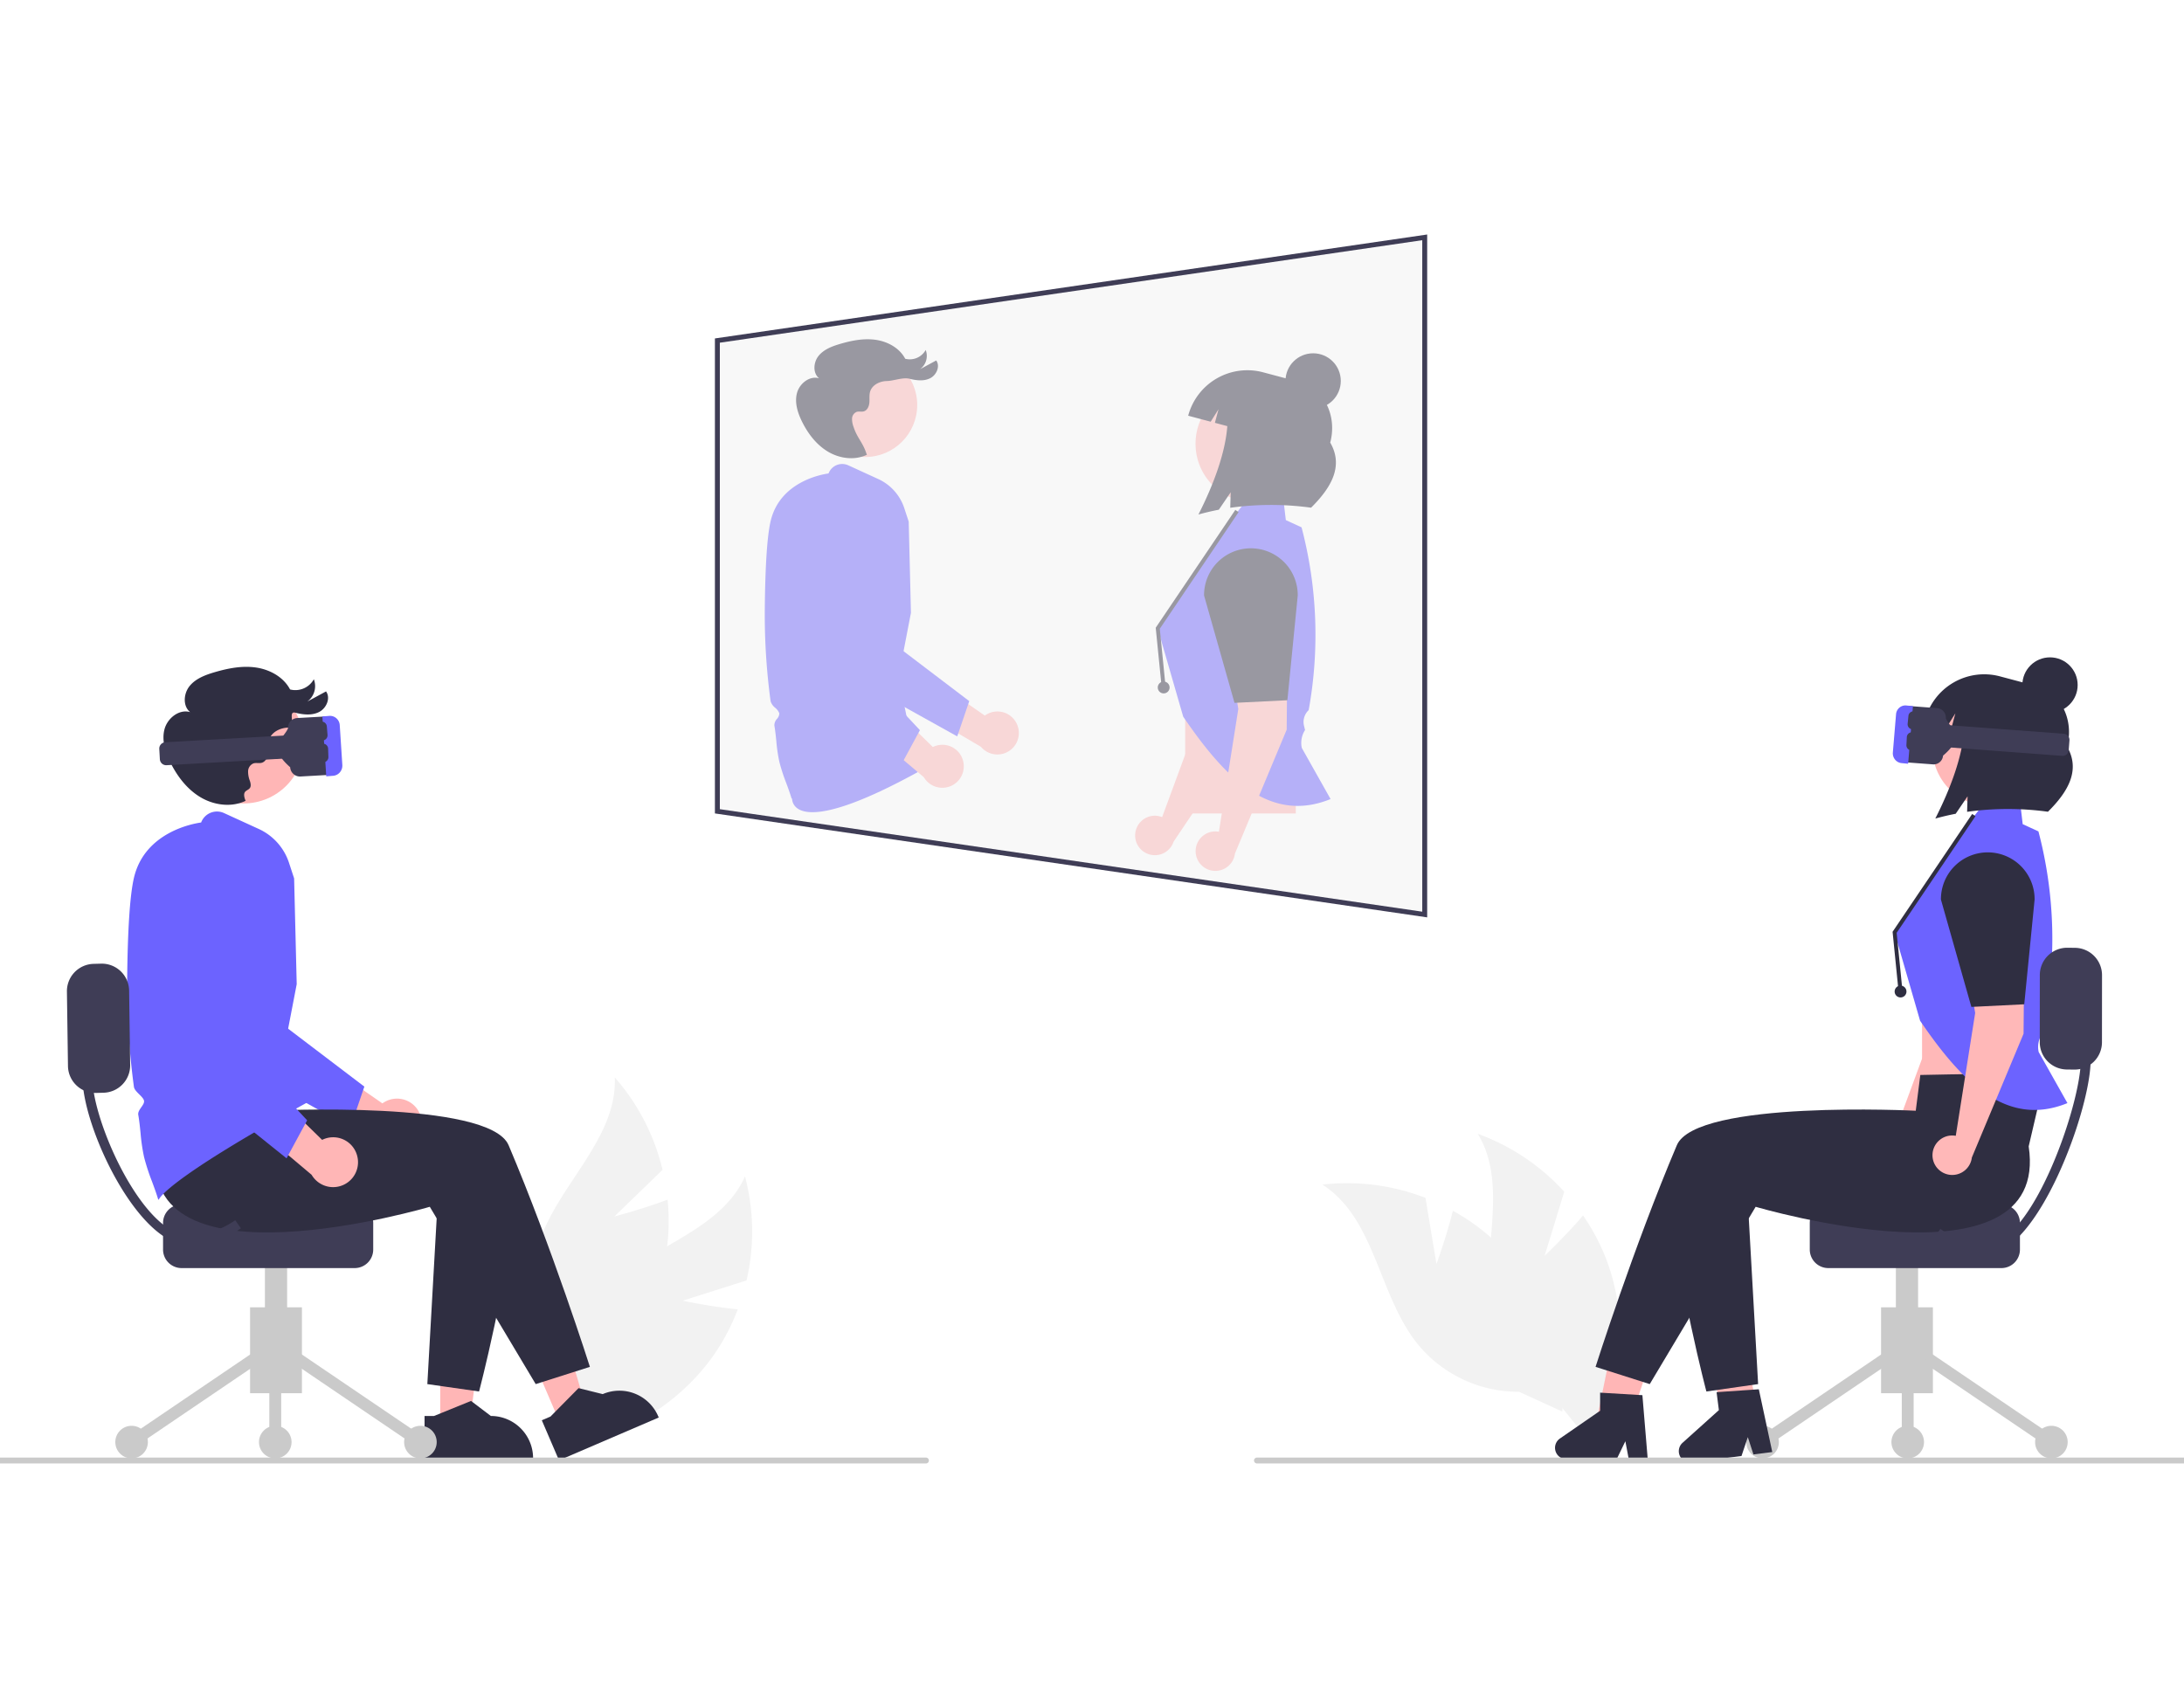 <svg xmlns:inkscape="http://www.inkscape.org/namespaces/inkscape" xmlns:sodipodi="http://sodipodi.sourceforge.net/DTD/sodipodi-0.dtd" xmlns="http://www.w3.org/2000/svg" xmlns:svg="http://www.w3.org/2000/svg" data-name="Layer 1" width="900" height="700" viewBox="0 0 900 700" id="svg2017" sodipodi:docname="payroll-communication.svg"><defs id="defs2021"></defs><g id="g2228" transform="matrix(1.015,0,0,1.015,-137.542,96.65)"><path d="m 412.676,432.946 25.93,-8.225 a 87.77,87.77 0 0 0 -0.625,-42.226 c -10.417,23.163 -40.98,28.837 -58.394,47.325 a 52.794,52.794 0 0 0 -13.505,43.722 l -5.455,18.506 a 88.466,88.466 0 0 0 64.385,-36.624 85.453,85.453 0 0 0 10.013,-18.956 c -11.058,-1.107 -22.349,-3.522 -22.349,-3.522 z" fill="#f2f2f2" id="path1842"></path><path d="m 384.969,398.726 19.54,-18.926 a 87.77,87.77 0 0 0 -19.391,-37.515 c 1.006,25.377 -23.818,44.087 -31.159,68.4 a 52.794,52.794 0 0 0 7.412,45.156 l 3.371,18.997 a 88.466,88.466 0 0 0 41.293,-61.495 85.453,85.453 0 0 0 0.508,-21.432 c -10.391,3.941 -21.574,6.815 -21.574,6.815 z" fill="#f2f2f2" id="path1844"></path><path d="m 762.612,414.71 7.985,-26.005 a 87.77,87.77 0 0 0 -35.084,-23.506 c 13.124,21.743 0.407,50.108 5.706,74.946 a 52.794,52.794 0 0 0 28.277,35.978 l 12.117,15.014 a 88.466,88.466 0 0 0 6.502,-73.787 85.453,85.453 0 0 0 -9.894,-19.018 c -7.2,8.465 -15.609,16.377 -15.609,16.377 z" fill="#f2f2f2" id="path1846"></path><path d="m 718.707,418.032 -4.451,-26.836 a 87.77,87.77 0 0 0 -41.885,-5.392 c 21.444,13.608 22.711,44.667 38.532,64.535 a 52.794,52.794 0 0 0 41.355,19.591 l 17.541,8.034 a 88.466,88.466 0 0 0 -27.088,-68.942 85.453,85.453 0 0 0 -17.337,-12.609 c -2.669,10.788 -6.667,21.62 -6.667,21.62 z" fill="#f2f2f2" id="path1848"></path><path d="m 605.951,236.167 a 8.037,8.037 0 0 1 1.381,0.413 l 17.461,-47.373 1.632,-48.627 a 12.092,12.092 0 0 1 24.108,-0.879 v 0 a 95.396,95.396 0 0 1 -1.455,29.54 l -6.661,32.058 -30.413,45.217 a 8.016,8.016 0 1 1 -6.053,-10.35 z" fill="#ffb8b8" id="path1850"></path><path d="m 645.024,189.629 -21.261,-3.144 -3.612,-45.176 a 19.017,19.017 0 1 1 37.301,7.424 z" fill="#2f2e41" id="path1852"></path><rect x="-661.598" y="-235.088" width="44.903" height="44.903" transform="scale(-1)" fill="#ffb8b8" id="rect1854"></rect><path d="m 634.335,117.217 9.038,-11.618 12.893,-0.559 1.287,10.927 6.388,2.946 a 171.329,171.329 0 0 1 2.886,74.227 v 0 0 a 6.609,6.609 0 0 0 -1.88,6.42 l 0.414,1.651 -0.038,0.06 a 9.672,9.672 0 0 0 -1.284,7.22 v 0 l 11.679,20.752 c -24.801,10.108 -42.982,-8.742 -59.825,-33.445 l -10.424,-36.083 z" fill="#6c63ff" id="path1856"></path><polygon points="608.759,183.859 607.163,184.018 604.729,159.675 637.044,111.838 638.373,112.735 606.383,160.092 " fill="#2f2e41" id="polygon1858"></polygon><circle cx="607.961" cy="183.939" r="2.406" fill="#2f2e41" id="circle1860"></circle><circle cx="644.727" cy="84.969" r="23.838" fill="#ffb8b8" id="circle1862"></circle><path d="m 648.325,55.957 2.892,0.77 0.982,0.261 11.006,2.93 c 9.755,2.597 15.296,13.599 12.374,24.574 5.394,9.351 0.72,18.023 -7.774,26.437 a 119.656,119.656 0 0 0 -32.82,0.04 l 0.19,-6.301 -4.819,7.082 q -4.126,0.798 -8.279,1.944 c 6.292,-12.391 10.93,-25.189 11.721,-35.879 l -5.04,-1.342 1.468,-5.516 -3.179,5.06 -9.137,-2.432 v 0 a 24.857,24.857 0 0 1 30.415,-17.627 z" fill="#2f2e41" id="path1864"></path><circle cx="668.64" cy="59.465" r="11.226" fill="#2f2e41" id="circle1866"></circle><path d="m 628.946,242.388 a 8.038,8.038 0 0 1 1.435,0.135 l 7.878,-49.87 -7.892,-48.01 a 12.092,12.092 0 0 1 23.473,-5.568 v 0 a 95.396,95.396 0 0 1 4.339,29.256 l -0.275,32.742 -21.001,50.284 a 8.016,8.016 0 1 1 -7.957,-8.969 z" fill="#ffb8b8" id="path1868"></path><path d="m 658.183,189.118 -21.465,1.067 -12.361,-43.602 a 19.017,19.017 0 1 1 38.033,0 z" fill="#2f2e41" id="path1870"></path><path d="m 548.244,198.546 a 8.668,8.668 0 0 0 -12.902,-3.194 l -25.322,-17.541 -0.365,16.003 24.102,14.204 a 8.715,8.715 0 0 0 14.488,-9.472 z" fill="#ffb6b6" id="path1872"></path><path d="m 524.149,203.798 -48.712,-27.119 -0.013,-0.237 c -0.026,-0.454 -2.559,-45.493 -1.564,-55.105 a 25.586,25.586 0 0 1 7.125,-15.454 l 0.106,-0.098 0.144,-0.014 a 12.984,12.984 0 0 1 13.538,8.968 91.968,91.968 0 0 1 3.093,42.075 l -1.285,8.005 32.444,24.658 z" fill="#6c63ff" id="path1874"></path><circle cx="486.768" cy="69.23" r="21.126" fill="#ffb6b6" id="circle1876"></circle><path d="m 487.467,89.439 c -4.939,2.37 -11.019,1.567 -15.734,-1.221 -4.716,-2.788 -8.186,-7.336 -10.611,-12.248 -1.776,-3.598 -3.067,-7.718 -2.038,-11.596 1.029,-3.878 5.132,-7.128 8.976,-5.979 -2.634,-2.121 -2.327,-6.494 -0.199,-9.122 2.128,-2.628 5.486,-3.891 8.73,-4.843 4.709,-1.382 9.656,-2.358 14.513,-1.651 4.856,0.707 9.637,3.336 11.922,7.679 a 7.403,7.403 0 0 0 8.317,-3.572 6.707,6.707 0 0 1 -2.306,7.824 l 6.577,-3.568 c 1.677,2.324 0.153,5.869 -2.392,7.185 -2.545,1.316 -5.622,0.965 -8.4,0.262 -2.778,-0.703 -6.397,0.853 -9.262,0.91 -2.865,0.057 -5.964,1.556 -6.785,4.302 -0.43,1.438 -0.179,2.982 -0.306,4.478 -0.127,1.496 -0.843,3.155 -2.293,3.544 -0.916,0.246 -1.918,-0.08 -2.826,0.193 a 3.032,3.032 0 0 0 -1.911,2.714 8.901,8.901 0 0 0 0.631,3.445 c 1.434,4.419 3.729,6.252 5.163,10.671" fill="#2f2e41" id="path1878"></path><path d="m 457.06,229.036 -0.012,-0.001 -0.167,-0.029 -0.048,-0.162 c -0.607,-2.043 -1.38,-4.134 -2.128,-6.156 a 74.233,74.233 0 0 1 -2.783,-8.58 65.711,65.711 0 0 1 -1.23,-8.446 c -0.209,-2.061 -0.424,-4.192 -0.791,-6.29 a 3.853,3.853 0 0 1 1.051,-2.667 3.532,3.532 0 0 0 0.966,-2.245 5.341,5.341 0 0 0 -1.689,-2.284 5.504,5.504 0 0 1 -1.853,-2.628 261.761,261.761 0 0 1 -2.359,-37.708 c 0.175,-17.447 0.964,-29.339 2.343,-35.346 3.711,-16.153 20.853,-19.101 23.537,-19.464 a 5.925,5.925 0 0 1 8.014,-3.305 l 12.18,5.576 a 19.83,19.83 0 0 1 10.543,11.775 l 1.809,5.516 0.906,37.03 -5.023,26.076 7.826,38.587 c -52.303,28.716 -50.925,10.751 -51.094,10.751 z" fill="#6c63ff" id="path1880"></path><path d="m 526.434,213.429 a 8.668,8.668 0 0 0 -12.187,-5.306 l -22.033,-21.528 -3.036,15.717 21.389,18.033 a 8.715,8.715 0 0 0 15.867,-6.917 z" fill="#ffb6b6" id="path1882"></path><path d="m 501.8,214.58 -43.493,-34.881 0.026,-0.236 c 0.05,-0.451 5.083,-45.28 7.67,-54.591 a 25.586,25.586 0 0 1 9.608,-14.045 l 0.121,-0.078 0.144,0.011 a 12.984,12.984 0 0 1 11.848,11.105 91.968,91.968 0 0 1 -3.985,42 l -2.605,7.677 27.865,29.735 z" fill="#6c63ff" id="path1884"></path><path d="m 305.732,356.532 a 10.056,10.056 0 0 0 -14.967,-3.706 l -29.375,-20.349 -0.424,18.565 27.96,16.477 a 10.11,10.11 0 0 0 16.806,-10.988 z" fill="#ffb6b6" id="path1886"></path><path d="m 277.78,362.625 -56.509,-31.46 -0.015,-0.275 c -0.03,-0.526 -2.968,-52.774 -1.815,-63.925 a 29.681,29.681 0 0 1 8.266,-17.928 l 0.124,-0.113 0.167,-0.016 a 15.062,15.062 0 0 1 15.705,10.404 106.688,106.688 0 0 1 3.588,48.809 l -1.491,9.286 37.637,28.605 z" fill="#6c63ff" id="path1888"></path><polygon points="374.015,478.544 361.18,434.396 345.137,441.287 363.145,483.213 " fill="#ffb6b6" id="polygon1890"></polygon><path d="m 355.482,481.5 3.534,-1.518 11.388,-11.537 9.805,2.434 10e-4,-4.3e-4 a 17.151,17.151 0 0 1 22.526,8.99 l 0.22,0.512 -40.485,17.389 z" fill="#2f2e41" id="path1892"></path><polygon points="326.076,484.35 331.704,438.72 314.244,438.72 314.246,484.351 " fill="#ffb6b6" id="polygon1894"></polygon><path d="m 307.88,479.753 3.846,-1.6e-4 15.017,-6.107 8.048,6.106 h 10e-4 a 17.151,17.151 0 0 1 17.15,17.15 v 0.557 l -44.062,0.002 z" fill="#2f2e41" id="path1896"></path><rect x="237.043" y="435.636" width="21.047" height="34.878" fill="#cacaca" id="rect1898"></rect><rect x="-236.237" y="467.663" width="4.811" height="61.045" transform="rotate(-55.841)" fill="#cacaca" id="rect1900"></rect><rect x="-118.998" y="509.442" width="61.045" height="4.811" transform="rotate(-34.16)" fill="#cacaca" id="rect1902"></rect><circle cx="306.198" cy="490.359" r="6.615" fill="#cacaca" id="circle1904"></circle><circle cx="247.266" cy="490.359" r="6.615" fill="#cacaca" id="circle1906"></circle><circle cx="188.935" cy="490.359" r="6.615" fill="#cacaca" id="circle1908"></circle><rect x="244.861" y="456.082" width="4.811" height="34.277" fill="#cacaca" id="rect1910"></rect><rect x="243.057" y="404.968" width="9.02" height="46.304" fill="#cacaca" id="rect1912"></rect><path d="m 201.709,412.184 v -10.824 a 7.525,7.525 0 0 1 7.517,-7.517 h 70.29 a 7.525,7.525 0 0 1 7.517,7.517 V 412.184 a 7.525,7.525 0 0 1 -7.517,7.517 h -70.29 a 7.525,7.525 0 0 1 -7.517,-7.517 z" fill="#3f3d56" id="path1914"></path><path d="M 511.478,499.034 H 1.184 a 1.191,1.191 0 0 1 0,-2.381 h 510.294 a 1.191,1.191 0 0 1 0,2.381 z" fill="#cacaca" id="path1916"></path><path d="m 192.154,340.285 51,1 1.851,14.527 c 0,0 89.149,-4.527 97,14 17.679,41.719 33,90 33,90 l -22,7 -43,-72 c 0,0 -119.851,35.473 -110.851,-24.527 z" fill="#2f2e41" id="path1918"></path><path d="m 346.429,382.69 c -5.233,45.007 -16.424,87.121 -16.424,87.121 l -21,-3 4.783,-84.872" fill="#2f2e41" id="path1920"></path><circle cx="234.417" cy="206.518" r="24.507" fill="#ffb6b6" id="circle1922"></circle><path d="m 235.228,229.961 c -5.73,2.749 -12.782,1.818 -18.253,-1.417 -5.47,-3.235 -9.496,-8.51 -12.31,-14.208 -2.06,-4.173 -3.557,-8.953 -2.364,-13.452 1.193,-4.499 5.953,-8.268 10.413,-6.936 -3.055,-2.46 -2.699,-7.533 -0.23,-10.582 2.469,-3.048 6.364,-4.514 10.128,-5.619 5.462,-1.603 11.202,-2.735 16.835,-1.915 5.633,0.82 11.18,3.87 13.831,8.908 a 8.587,8.587 0 0 0 9.648,-4.144 7.78,7.78 0 0 1 -2.675,9.077 l 7.63,-4.139 c 1.945,2.696 0.178,6.808 -2.775,8.335 -2.953,1.527 -6.522,1.12 -9.744,0.304 -3.223,-0.816 0.58,5.99 -2.744,6.055 -3.324,0.066 -6.919,1.805 -7.871,4.99 -0.498,1.668 -0.208,3.46 -0.355,5.195 -0.147,1.735 -0.978,3.66 -2.66,4.112 -1.062,0.286 -2.225,-0.093 -3.278,0.224 a 3.517,3.517 0 0 0 -2.217,3.149 10.326,10.326 0 0 0 0.732,3.996 c 1.663,5.127 -3.674,2.253 -2.011,7.38" fill="#2f2e41" id="path1924"></path><path d="m 199.954,391.902 -0.014,-0.002 -0.194,-0.033 -0.056,-0.188 c -0.705,-2.37 -1.601,-4.796 -2.468,-7.142 a 86.118,86.118 0 0 1 -3.229,-9.953 76.229,76.229 0 0 1 -1.427,-9.797 c -0.242,-2.391 -0.492,-4.863 -0.917,-7.297 -0.189,-1.081 0.527,-2.104 1.219,-3.094 0.642,-0.918 1.248,-1.784 1.121,-2.604 -0.13,-0.838 -1.06,-1.759 -1.959,-2.65 -0.986,-0.976 -2.005,-1.986 -2.149,-3.048 a 303.655,303.655 0 0 1 -2.736,-43.744 c 0.203,-20.239 1.118,-34.035 2.718,-41.004 4.304,-18.738 24.191,-22.158 27.304,-22.58 a 6.874,6.874 0 0 1 9.296,-3.834 l 14.13,6.468 A 23.004,23.004 0 0 1 252.823,255.06 l 2.099,6.399 1.051,42.957 -5.827,30.25 11.384,17.077 c -60.675,33.313 -61.382,40.159 -61.578,40.159 z" fill="#6c63ff" id="path1926"></path><path d="m 905.117,359.633 a 8.037,8.037 0 0 1 1.381,0.413 l 17.461,-47.373 1.632,-48.627 a 12.092,12.092 0 0 1 24.108,-0.879 v 0 a 95.396,95.396 0 0 1 -1.455,29.54 l -6.661,32.058 -30.413,45.217 a 8.016,8.016 0 1 1 -6.053,-10.35 z" fill="#ffb8b8" id="path1928"></path><path d="m 944.19,313.095 -21.261,-3.144 -3.612,-45.176 a 19.017,19.017 0 1 1 37.301,7.424 z" fill="#2f2e41" id="path1930"></path><rect x="-960.764" y="-358.554" width="44.903" height="44.903" transform="scale(-1)" fill="#ffb8b8" id="rect1932"></rect><polygon points="792.224,440.124 782.674,486.804 794.294,490.713 809.373,445.894 " fill="#ffb6b6" id="polygon1934"></polygon><polygon points="822.178,441.177 838.737,485.853 850.668,483.031 839.786,437.013 " fill="#ffb6b6" id="polygon1936"></polygon><rect x="899.217" y="435.636" width="21.047" height="34.878" fill="#cacaca" id="rect1938"></rect><rect x="428.938" y="881.252" width="61.045" height="4.811" transform="rotate(-34.159)" fill="#cacaca" id="rect1940"></rect><rect x="135.576" y="1015.597" width="4.811" height="61.045" transform="rotate(-55.84)" fill="#cacaca" id="rect1942"></rect><circle cx="851.109" cy="490.359" r="6.615" fill="#cacaca" id="circle1944"></circle><circle cx="910.041" cy="490.359" r="6.615" fill="#cacaca" id="circle1946"></circle><circle cx="968.372" cy="490.359" r="6.615" fill="#cacaca" id="circle1948"></circle><rect x="907.636" y="456.082" width="4.811" height="34.277" fill="#cacaca" id="rect1950"></rect><rect x="905.23" y="404.968" width="9.02" height="46.304" fill="#cacaca" id="rect1952"></rect><path d="m 948.082,419.701 h -70.29 a 7.525,7.525 0 0 1 -7.517,-7.517 v -10.824 a 7.525,7.525 0 0 1 7.517,-7.517 h 70.29 a 7.525,7.525 0 0 1 7.517,7.517 v 10.824 a 7.525,7.525 0 0 1 -7.517,7.517 z" fill="#3f3d56" id="path1954"></path><path d="m 959.154,370.285 c 9,60 -110.851,24.527 -110.851,24.527 l -43,72 -22,-7 c 0,0 15.321,-48.281 33,-90 7.851,-18.527 97,-14 97,-14 l 1.851,-14.527 51,-1 z" fill="#2f2e41" id="path1956"></path><path d="m 844.52,381.939 4.783,84.872 -21,3 c 0,0 -11.191,-42.114 -16.424,-87.121" fill="#2f2e41" id="path1958"></path><path d="m 933.502,240.683 9.038,-11.618 12.893,-0.559 1.287,10.927 6.388,2.946 a 171.329,171.329 0 0 1 2.886,74.227 v 0 0 a 6.609,6.609 0 0 0 -1.88,6.42 l 0.414,1.651 -0.038,0.06 a 9.672,9.672 0 0 0 -1.284,7.22 v 0 l 11.679,20.752 c -24.801,10.108 -42.982,-8.742 -59.825,-33.445 l -10.424,-36.083 z" fill="#6c63ff" id="path1960"></path><polygon points="907.926,307.325 906.33,307.484 903.896,283.141 936.211,235.304 937.54,236.201 905.549,283.558 " fill="#2f2e41" id="polygon1962"></polygon><circle cx="907.128" cy="307.405" r="2.406" fill="#2f2e41" id="circle1964"></circle><circle cx="943.894" cy="208.435" r="23.838" fill="#ffb8b8" id="circle1966"></circle><path d="m 947.491,179.423 2.892,0.77 0.982,0.261 11.006,2.93 c 9.755,2.597 15.296,13.599 12.374,24.574 5.394,9.351 0.72,18.023 -7.774,26.437 a 119.655,119.655 0 0 0 -32.82,0.04 l 0.19,-6.301 -4.819,7.082 q -4.126,0.798 -8.279,1.944 c 6.292,-12.391 10.93,-25.189 11.721,-35.879 l -5.04,-1.342 1.468,-5.516 -3.179,5.06 -9.137,-2.432 v 0 a 24.857,24.857 0 0 1 30.415,-17.627 z" fill="#2f2e41" id="path1968"></path><circle cx="967.807" cy="182.931" r="11.226" fill="#2f2e41" id="circle1970"></circle><path d="m 928.113,365.854 a 8.038,8.038 0 0 1 1.435,0.135 l 7.878,-49.87 -7.892,-48.01 a 12.092,12.092 0 0 1 23.473,-5.568 v 0 a 95.396,95.396 0 0 1 4.339,29.256 l -0.275,32.742 -21.001,50.284 a 8.016,8.016 0 1 1 -7.957,-8.969 z" fill="#ffb8b8" id="path1972"></path><path d="m 957.349,312.584 -21.465,1.067 -12.361,-43.602 a 19.017,19.017 0 1 1 38.033,0 z" fill="#2f2e41" id="path1974"></path><path d="m 804.484,497.285 h -7.705 l -1.375,-7.275 -3.523,7.275 h -20.436 a 4.594,4.594 0 0 1 -2.61,-8.374 l 16.32,-11.271 v -7.355 l 17.166,1.025 z" fill="#2f2e41" id="path1976"></path><path d="m 855.053,494.4 -7.642,0.983 -2.293,-7.04 -2.565,7.665 -20.269,2.608 a 4.594,4.594 0 0 1 -3.658,-7.973 l 14.748,-13.262 -0.939,-7.294 17.156,-1.175 z" fill="#2f2e41" id="path1978"></path><path d="m 644.642,497.847 a 1.191,1.191 0 0 1 1.187,-1.195 h 510.294 a 1.191,1.191 0 0 1 0,2.381 H 645.829 a 1.191,1.191 0 0 1 -1.187,-1.187 z" fill="#cacaca" id="path1980"></path><path d="m 920.264,215.157 -11.908,-0.893 a 3.848,3.848 0 0 1 -3.546,-4.12 l 1.137,-15.17 a 3.848,3.848 0 0 1 4.121,-3.546 l 11.908,0.893 h 5.2e-4 a 3.843,3.843 0 0 1 3.545,4.12 c 1.779,4.329 8.445,7.012 -1.137,15.17 a 3.843,3.843 0 0 1 -4.121,3.546 z" fill="#3f3d56" id="path1982"></path><path d="m 909.467,191.249 2.692,0.267 -1.954,23.395 -2.693,-0.267 a 3.845,3.845 0 0 1 -2.615,-1.418 4.022,4.022 0 0 1 -0.891,-2.888 l 1.298,-15.542 a 3.865,3.865 0 0 1 3.019,-3.486 3.74,3.74 0 0 1 1.144,-0.062 z" fill="#6c63ff" id="path1984"></path><path d="m 972.735,211.708 -53.765,-4.029 a 2.488,2.488 0 0 1 -2.293,-2.664 l 0.301,-4.014 10e-5,-0.001 a 2.486,2.486 0 0 1 2.665,-2.292 l 53.765,4.029 h 1.8e-4 a 2.486,2.486 0 0 1 2.293,2.664 l -0.301,4.014 a 2.485,2.485 0 0 1 -2.665,2.293 z" fill="#3f3d56" id="path1986"></path><path d="m 911.843,200.926 -3.9e-4,9e-5 a 2.048,2.048 0 0 1 -1.833,-2.237 l 0.323,-3.255 0.003,-0.026 a 2.045,2.045 0 0 1 4.067,0.429 l -0.323,3.255 a 2.044,2.044 0 0 1 -2.236,1.834 z" fill="#3f3d56" id="path1988"></path><path d="m 911.447,209.458 h -3.7e-4 a 2.045,2.045 0 0 1 -1.936,-2.148 l 0.17,-3.267 a 2.045,2.045 0 0 1 4.084,0.213 l -0.17,3.267 a 2.041,2.041 0 0 1 -2.148,1.936 z" fill="#3f3d56" id="path1990"></path><path d="m 977.683,339.1 -3.068,-0.035 a 11.107,11.107 0 0 1 -10.967,-11.219 l 0.025,-27.258 a 11.107,11.107 0 0 1 11.219,-10.967 l 3.068,0.035 a 11.107,11.107 0 0 1 10.967,11.219 l -0.025,27.258 a 11.107,11.107 0 0 1 -11.219,10.967 z" fill="#3f3d56" id="path1992"></path><path d="m 920.989,407.059 2.307,-3.268 a 33.004,33.004 0 0 0 19,6.02 c 18.227,0.002 38.005,-56.3 38.008,-74.527 h 4 c -0.023,20.425 -21.575,78.504 -42,78.527 a 36.763,36.763 0 0 1 -21.314,-6.752 z" fill="#3f3d56" id="path1994"></path><path d="m 280.432,373.797 a 10.056,10.056 0 0 0 -14.137,-6.156 l -25.56,-24.973 -3.522,18.233 24.812,20.92 a 10.11,10.11 0 0 0 18.407,-8.024 z" fill="#ffb6b6" id="path1996"></path><path d="m 251.855,375.132 -50.455,-40.464 0.031,-0.274 c 0.058,-0.524 5.896,-52.528 8.898,-63.329 a 29.681,29.681 0 0 1 11.146,-16.294 l 0.141,-0.091 0.167,0.012 a 15.062,15.062 0 0 1 13.745,12.883 106.688,106.688 0 0 1 -4.622,48.722 l -3.023,8.906 32.325,34.494 z" fill="#6c63ff" id="path1998"></path><path d="m 163.109,337.788 -0.427,-30.231 a 11.107,11.107 0 0 1 10.792,-11.388 l 3.067,-0.083 a 11.107,11.107 0 0 1 11.388,10.792 l 0.427,30.231 a 11.107,11.107 0 0 1 -10.792,11.388 l -3.067,0.083 a 11.107,11.107 0 0 1 -11.388,-10.792 z" fill="#3f3d56" id="path2000"></path><path d="m 212.005,410.285 c -20.425,-0.023 -42.977,-47.575 -43,-68 h 4 c 0.002,18.227 20.78,64.002 39.008,64 a 33.004,33.004 0 0 0 19,-6.02 l 2.307,3.268 a 36.763,36.763 0 0 1 -21.314,6.752 z" fill="#3f3d56" id="path2002"></path><path d="m 256.344,219.975 a 3.998,3.998 0 0 1 -3.025,-3.649 c -9.789,-8.65 -2.819,-11.307 -0.89,-15.767 a 3.99,3.99 0 0 1 3.758,-4.208 h 5.4e-4 l 12.376,-0.699 a 3.994,3.994 0 0 1 4.209,3.759 l 0.89,15.767 a 3.995,3.995 0 0 1 -3.759,4.208 l -12.376,0.699 a 3.98,3.98 0 0 1 -1.184,-0.11 z" fill="#3f3d56" id="path2004"></path><path d="m 270.378,195.563 a 4.012,4.012 0 0 1 3.066,3.675 l 1.051,16.156 a 4.175,4.175 0 0 1 -0.98,2.981 3.992,3.992 0 0 1 -2.741,1.422 l -2.8,0.225 -1.582,-24.32 2.799,-0.226 a 3.882,3.882 0 0 1 1.187,0.086 z" fill="#6c63ff" id="path2006"></path><path d="m 202.368,215.432 a 2.584,2.584 0 0 1 -1.956,-2.359 l -0.236,-4.172 a 2.58,2.58 0 0 1 2.431,-2.721 h 1.9e-4 l 55.88,-3.156 a 2.58,2.58 0 0 1 2.722,2.43 l 8e-5,10e-4 0.236,4.171 a 2.583,2.583 0 0 1 -2.431,2.722 l -55.88,3.156 a 2.566,2.566 0 0 1 -0.766,-0.071 z" fill="#3f3d56" id="path2008"></path><path d="m 265.861,205.42 a 2.126,2.126 0 0 1 -1.606,-1.891 l -0.273,-3.385 a 2.123,2.123 0 1 1 4.229,-0.368 l 0.002,0.027 0.273,3.385 a 2.126,2.126 0 0 1 -1.945,2.287 l -4e-4,-1e-4 a 2.116,2.116 0 0 1 -0.68,-0.055 z" fill="#3f3d56" id="path2010"></path><path d="m 266.203,214.278 a 2.125,2.125 0 0 1 -1.607,-1.989 l -0.114,-3.394 a 2.123,2.123 0 0 1 4.243,-0.143 l 0.114,3.394 a 2.123,2.123 0 0 1 -2.05,2.193 h -3.7e-4 a 2.133,2.133 0 0 1 -0.586,-0.061 z" fill="#3f3d56" id="path2012"></path><path id="f2de2510-d869-4726-96f2-631808817dc6-174" data-name="af4baad4-c88d-44ba-bf25-f9ac1002d243" d="m 426.762,43.074 287.178,-41.917 v 274.979 l -287.178,-41.916 z" fill="#f2f2f2" opacity="0.54"></path><path d="m 714.941,277.292 -289.179,-42.207 V 42.209 L 714.941,0 Z M 427.762,233.355 712.941,274.979 V 2.313 l -285.179,41.625 z" fill="#3f3d56" id="path2015"></path></g></svg>
